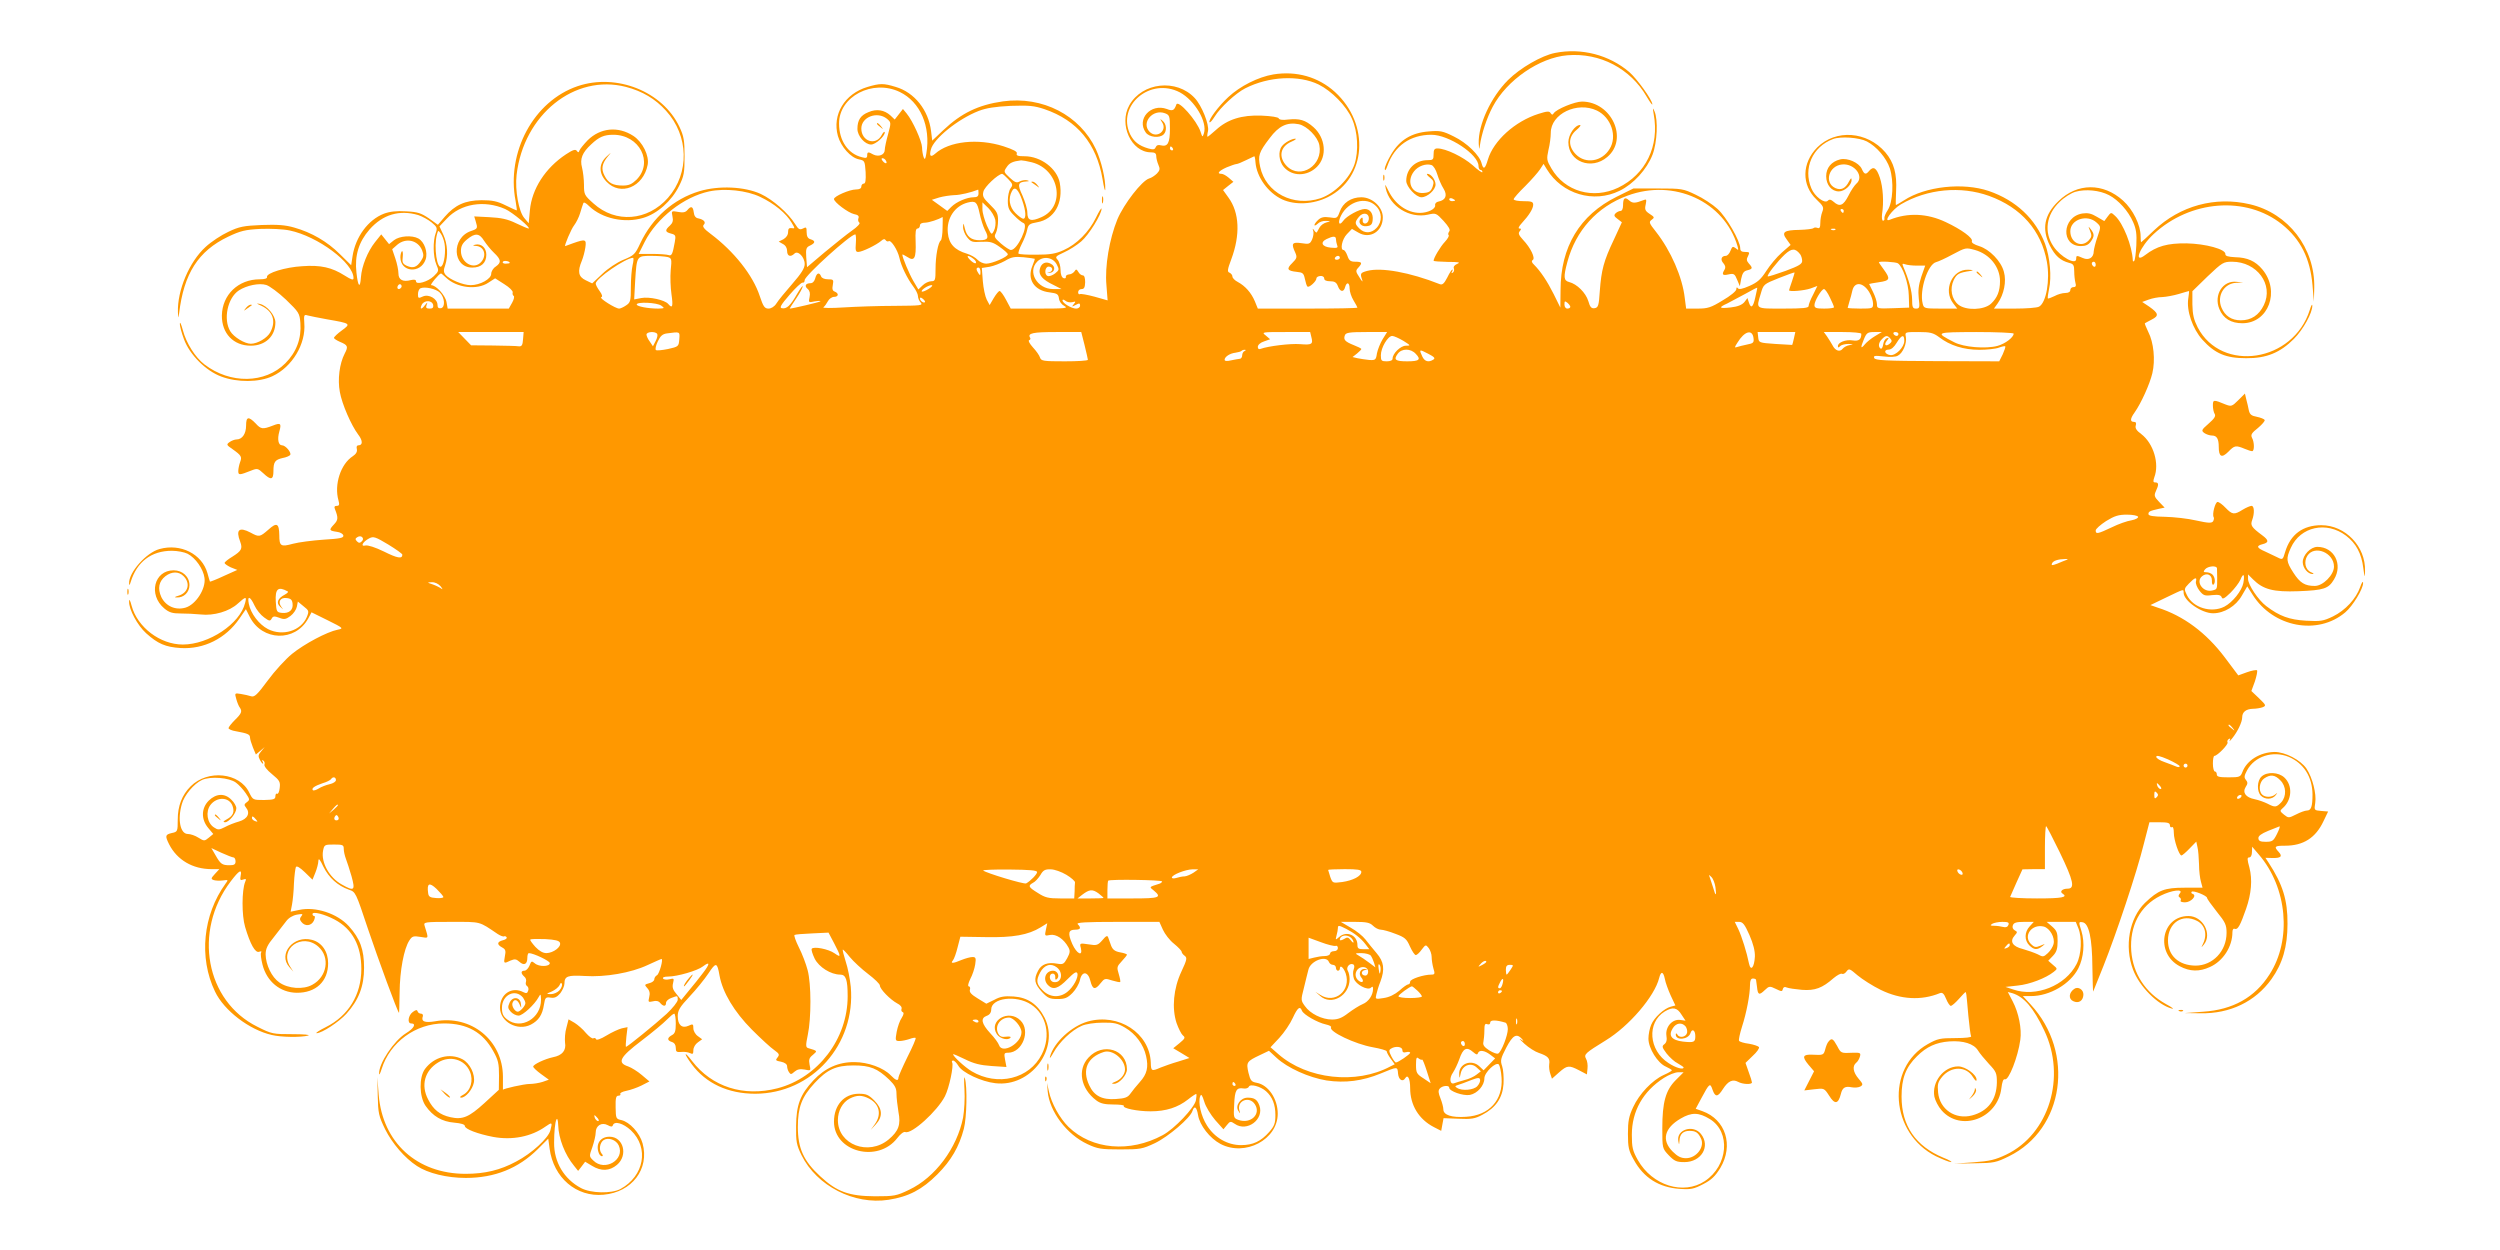 <?xml version="1.0" standalone="no"?>
<!DOCTYPE svg PUBLIC "-//W3C//DTD SVG 20010904//EN"
 "http://www.w3.org/TR/2001/REC-SVG-20010904/DTD/svg10.dtd">
<svg version="1.0" xmlns="http://www.w3.org/2000/svg"
 width="1280pt" height="640pt" viewBox="0 0 1280 640"
 preserveAspectRatio="xMidYMid meet">
<g transform="translate(0,640) scale(0.1,-0.1)"
fill="#ff9800" stroke="none">
<path d="M7962 6129 c-68 -13 -179 -77 -241 -139 -88 -88 -153 -229 -150 -324
2 -33 3 -35 6 -11 8 58 35 141 66 199 72 136 239 251 382 263 167 14 323 -68
406 -212 16 -27 29 -45 29 -39 0 22 -78 130 -118 165 -103 88 -245 125 -380
98z"/>
<path d="M6520 6019 c-78 -13 -171 -60 -231 -116 -51 -47 -105 -120 -96 -129
3 -3 14 10 26 29 28 46 109 121 157 145 120 61 274 69 376 19 66 -33 142 -110
170 -175 30 -66 35 -166 13 -233 -25 -73 -101 -149 -174 -174 -139 -46 -281
28 -309 161 -12 57 -7 74 49 147 46 62 89 83 149 71 42 -9 97 -65 105 -107 20
-103 -96 -178 -166 -108 -45 46 -35 101 24 126 18 8 26 14 19 15 -18 0 -55
-20 -69 -39 -20 -26 -15 -77 10 -106 43 -50 120 -49 170 1 53 53 44 148 -18
203 -42 37 -71 45 -130 39 -28 -4 -46 -1 -48 6 -2 6 -37 12 -88 14 -101 4
-174 -19 -233 -73 -21 -19 -41 -35 -43 -35 -3 0 -2 13 2 29 7 33 -32 131 -68
169 -93 100 -269 81 -335 -37 -55 -98 10 -241 111 -241 20 0 27 -5 27 -20 0
-10 5 -30 11 -44 9 -20 8 -28 -7 -44 -11 -11 -29 -23 -41 -26 -37 -12 -128
-129 -162 -209 -41 -101 -65 -240 -56 -338 l6 -77 -67 19 c-37 10 -71 16 -75
13 -5 -3 -9 2 -9 10 0 9 8 16 18 16 13 0 17 9 18 35 0 22 -4 35 -12 35 -7 0
-18 8 -23 18 -9 15 -12 15 -20 2 -6 -8 -18 -15 -28 -15 -10 -1 -17 -6 -16 -13
2 -6 -4 -9 -12 -6 -9 4 -15 19 -15 42 0 19 -7 43 -15 52 -14 15 -10 18 33 38
27 12 66 37 88 56 39 33 104 139 104 167 0 8 -13 -13 -29 -46 -35 -72 -98
-136 -166 -166 -39 -18 -69 -23 -137 -23 -47 -1 -89 2 -93 5 -3 4 4 25 16 49
12 23 25 56 28 73 6 28 12 32 51 39 88 15 135 98 116 202 -14 73 -97 136 -180
136 -34 0 -44 3 -40 14 4 9 -16 20 -68 37 -131 42 -279 26 -350 -38 -23 -20
-31 -13 -22 21 13 55 139 157 245 198 39 15 84 22 164 26 94 3 119 1 173 -17
167 -57 266 -176 297 -358 7 -43 13 -67 14 -53 2 53 -20 145 -48 206 -82 174
-273 273 -476 245 -126 -18 -213 -60 -306 -148 l-56 -53 -6 49 c-13 107 -85
198 -181 226 -62 19 -80 19 -144 0 -118 -35 -182 -142 -152 -251 16 -56 66
-112 108 -120 29 -6 30 -8 34 -65 2 -42 -1 -59 -9 -59 -7 0 -13 -7 -13 -15 0
-10 -10 -15 -27 -15 -33 0 -113 -35 -113 -49 0 -16 72 -70 102 -77 21 -4 28
-10 23 -22 -3 -8 -1 -18 5 -22 6 -4 -11 -22 -37 -40 -27 -19 -89 -69 -140
-111 l-91 -77 -4 50 c-3 45 0 52 20 61 27 13 28 24 2 32 -14 4 -20 15 -20 36
0 26 -2 28 -19 19 -16 -8 -23 -5 -40 23 -35 56 -114 125 -176 154 -83 38 -214
44 -314 14 -133 -40 -241 -136 -303 -267 -26 -56 -32 -62 -86 -84 -32 -13 -80
-45 -108 -72 l-52 -49 -33 16 c-38 18 -43 45 -20 100 7 17 15 47 18 68 6 42 1
44 -62 22 -22 -8 -41 -15 -41 -15 -7 -1 31 89 46 107 10 13 24 41 30 61 6 20
13 43 16 50 2 9 12 5 31 -14 66 -63 180 -88 275 -60 73 21 147 87 185 164 25
50 28 68 28 152 0 81 -4 103 -26 150 -86 182 -322 276 -521 209 -225 -76 -367
-338 -318 -589 4 -25 7 -46 6 -47 -1 -1 -26 10 -56 25 -44 22 -69 27 -125 27
-84 -1 -135 -24 -188 -85 l-35 -41 -46 33 c-40 27 -57 33 -117 36 -49 3 -83
-1 -113 -12 -81 -31 -146 -119 -161 -218 l-7 -46 -58 57 c-64 64 -145 111
-234 136 -45 13 -85 16 -166 13 -92 -4 -115 -8 -171 -35 -35 -16 -88 -51 -116
-77 -84 -76 -146 -224 -142 -335 2 -33 2 -33 6 -6 24 204 98 320 251 393 63
30 87 36 165 40 53 2 117 -1 150 -8 144 -30 327 -166 327 -244 0 -12 -10 -9
-45 13 -66 42 -123 55 -218 48 -86 -5 -184 -35 -180 -55 2 -8 -12 -12 -37 -12
-110 0 -192 -79 -194 -185 -1 -92 59 -155 148 -155 75 0 126 49 126 119 0 36
-43 87 -80 95 -19 4 -18 2 7 -9 60 -28 78 -78 47 -136 -15 -29 -65 -59 -100
-59 -31 0 -87 34 -105 64 -37 61 -14 171 44 209 40 26 104 39 140 28 17 -5 63
-39 101 -75 66 -64 70 -69 74 -120 6 -79 -20 -149 -77 -206 -104 -104 -282
-107 -414 -6 -47 36 -93 108 -111 176 -8 30 -15 45 -15 33 -1 -12 9 -48 21
-80 29 -79 112 -162 191 -191 82 -31 194 -30 262 2 101 47 172 165 163 272 -3
41 -1 45 17 39 11 -3 56 -12 100 -20 121 -21 123 -22 75 -57 -22 -16 -40 -33
-40 -38 0 -4 14 -13 30 -20 41 -17 44 -24 25 -60 -27 -52 -37 -133 -25 -197
11 -62 58 -170 94 -218 24 -31 24 -55 1 -55 -8 0 -11 -7 -8 -19 3 -13 -3 -25
-21 -37 -62 -40 -96 -146 -73 -226 6 -22 4 -28 -9 -28 -11 0 -14 -5 -9 -17 17
-43 17 -55 -5 -78 -27 -29 -25 -32 15 -38 17 -2 31 -10 33 -19 2 -12 -16 -16
-100 -21 -57 -4 -128 -13 -158 -21 -62 -17 -70 -13 -70 44 -1 61 -13 67 -56
28 -44 -38 -47 -39 -91 -15 -59 31 -77 15 -53 -47 13 -35 6 -47 -40 -76 -22
-13 -40 -28 -40 -32 0 -5 15 -15 32 -23 l33 -13 -69 -31 c-38 -18 -70 -30 -71
-29 -1 2 -7 21 -13 44 -28 98 -138 153 -245 123 -68 -18 -159 -121 -156 -176
0 -12 3 -10 8 7 32 104 106 160 211 160 28 0 64 -7 80 -15 41 -21 81 -78 87
-124 8 -55 -44 -136 -97 -152 -51 -15 -101 7 -124 54 -20 44 -13 80 21 107 33
25 68 25 93 0 36 -36 24 -85 -26 -100 -21 -6 -23 -9 -9 -9 36 -2 65 27 65 63
0 43 -35 76 -81 76 -100 0 -131 -125 -48 -195 25 -21 42 -26 83 -26 28 0 74
-2 103 -5 67 -8 148 16 191 56 41 37 46 37 37 3 -26 -107 -186 -213 -319 -213
-116 0 -232 88 -262 198 -8 31 -13 38 -13 22 -1 -41 43 -122 87 -162 60 -54
99 -71 177 -76 119 -7 231 49 301 151 l33 48 20 -40 c64 -124 232 -129 299 -8
l17 32 83 -41 c81 -40 82 -42 51 -48 -55 -11 -171 -73 -234 -124 -33 -27 -89
-88 -124 -136 -54 -73 -68 -86 -85 -81 -12 4 -35 9 -53 12 -32 5 -32 5 -23
-27 5 -18 13 -37 18 -43 13 -19 9 -30 -26 -64 -17 -17 -32 -36 -32 -41 0 -5
17 -13 38 -16 60 -11 72 -16 72 -32 0 -8 7 -31 15 -51 l15 -36 23 19 22 19
-18 -22 c-15 -17 -16 -25 -7 -42 6 -12 13 -21 16 -21 3 0 2 5 -2 12 -4 7 -3 8
4 4 6 -4 9 -13 6 -20 -3 -8 13 -29 38 -49 40 -33 44 -40 40 -72 -2 -19 -8 -32
-13 -29 -5 3 -9 -3 -9 -13 0 -15 -9 -18 -58 -19 -57 0 -57 0 -76 38 -48 102
-212 120 -300 32 -44 -44 -66 -100 -66 -171 0 -60 -1 -62 -30 -68 -34 -8 -36
-14 -14 -58 41 -80 120 -127 218 -127 l39 0 -23 -25 c-20 -22 -21 -25 -6 -31
9 -3 30 -4 46 -2 29 4 30 4 15 -16 -116 -160 -138 -379 -54 -553 46 -97 176
-196 290 -222 48 -12 151 -13 187 -3 13 4 -23 7 -80 7 -100 0 -107 1 -180 38
-265 131 -331 488 -137 744 44 58 59 66 51 28 -4 -21 -1 -24 14 -18 14 5 16 3
9 -13 -17 -42 -18 -170 0 -230 26 -88 52 -135 72 -127 10 4 14 2 10 -4 -4 -6
0 -34 7 -62 22 -87 91 -143 175 -144 98 -1 161 58 161 151 0 60 -32 107 -83
120 -94 25 -175 -72 -116 -139 l21 -24 -16 25 c-59 92 61 177 144 103 61 -54
45 -154 -31 -195 -46 -26 -124 -20 -169 12 -39 27 -69 90 -70 143 0 29 9 49
43 90 23 30 51 66 62 80 12 17 34 30 55 34 29 5 33 4 23 -8 -9 -11 -9 -18 0
-29 19 -25 51 -21 64 6 6 13 7 24 2 24 -5 0 -9 4 -9 10 0 15 60 0 113 -28 91
-48 137 -134 137 -253 0 -132 -66 -240 -182 -298 -34 -17 -55 -31 -47 -31 27
0 115 58 153 100 63 70 90 141 90 235 0 93 -20 149 -78 213 -59 65 -171 102
-255 83 l-43 -9 7 36 c4 21 9 70 10 109 2 40 7 77 10 84 5 7 21 -3 46 -27 l39
-38 15 37 c8 20 15 47 15 59 1 17 8 8 26 -30 28 -56 73 -97 130 -117 35 -12
35 -12 98 -201 52 -154 150 -422 159 -430 1 -1 2 46 3 104 1 112 22 225 50
267 14 22 21 24 57 18 44 -7 42 -12 21 57 -6 19 -2 20 137 20 155 0 139 4 237
-62 14 -9 29 -15 33 -12 4 2 10 0 13 -5 3 -5 -5 -12 -19 -15 -31 -8 -32 -22
-4 -37 17 -9 20 -17 14 -45 -7 -38 -6 -39 29 -22 22 9 29 8 45 -6 24 -22 41
-13 41 20 0 13 3 24 8 24 23 0 107 -40 107 -51 0 -19 -56 -20 -77 -1 -16 13
-18 12 -27 -12 -6 -14 -17 -26 -26 -26 -19 0 -19 -14 -1 -30 8 -6 12 -18 9
-27 -3 -8 -1 -18 6 -22 6 -4 9 -15 5 -24 -4 -13 -10 -14 -24 -7 -59 31 -120
-9 -120 -79 0 -73 90 -122 158 -87 40 21 59 50 67 102 6 37 9 40 35 36 20 -3
32 3 49 23 11 15 21 37 21 49 0 38 16 44 103 39 106 -7 238 16 323 56 37 17
68 31 71 31 10 0 -11 -76 -23 -83 -8 -4 -14 -14 -14 -21 0 -8 -12 -17 -26 -20
-25 -7 -25 -8 -10 -25 12 -13 15 -27 10 -46 -6 -26 -5 -27 18 -22 17 5 30 2
38 -8 16 -19 30 -19 30 0 0 9 12 20 26 25 34 13 34 13 34 -9 0 -10 -26 -43
-57 -72 -58 -53 -201 -169 -208 -169 -2 0 -1 23 2 51 l6 50 -29 -6 c-16 -4
-51 -20 -79 -37 -29 -18 -51 -25 -53 -19 -2 6 -8 8 -14 5 -5 -4 -22 9 -38 27
-15 19 -42 42 -58 52 l-31 18 -11 -43 c-7 -23 -9 -57 -7 -76 7 -40 -14 -66
-62 -75 -42 -9 -101 -37 -101 -48 0 -5 18 -22 40 -38 l40 -29 -31 -11 c-18 -6
-49 -11 -69 -11 -26 0 -135 -24 -135 -30 0 0 0 30 0 68 -1 185 -162 317 -347
283 -54 -9 -73 -1 -63 26 2 7 -2 13 -9 13 -8 0 -16 5 -18 12 -3 9 -9 8 -24 -3
-24 -17 -30 -59 -9 -59 28 0 15 -25 -26 -50 -62 -38 -140 -155 -138 -207 0
-10 6 1 13 24 43 137 174 233 320 233 118 0 198 -45 251 -141 26 -46 30 -64
30 -127 l-1 -72 -74 -68 c-79 -72 -112 -86 -174 -72 -54 12 -87 38 -114 91
-38 72 -18 147 51 189 61 38 137 16 163 -47 19 -45 4 -97 -34 -118 -17 -9 -21
-14 -11 -15 23 0 58 41 65 77 8 42 -20 100 -59 120 -64 33 -145 12 -191 -50
-31 -42 -30 -141 3 -189 37 -53 84 -81 147 -86 34 -3 54 -9 54 -17 0 -16 67
-41 145 -56 97 -18 195 1 268 53 34 24 36 22 25 -19 -10 -40 -96 -119 -175
-160 -81 -44 -161 -63 -259 -63 -249 0 -425 160 -445 404 l-7 91 2 -96 c2 -89
5 -103 38 -171 36 -72 100 -147 163 -188 56 -37 153 -61 250 -61 148 0 269 49
368 147 l54 54 7 -51 c20 -149 137 -249 276 -236 146 13 236 132 200 263 -15
54 -66 109 -108 119 -28 6 -29 8 -30 65 -1 47 2 60 14 60 8 0 13 4 10 9 -3 5
11 12 31 16 20 4 55 16 77 27 l41 21 -39 33 c-21 18 -53 38 -70 44 -58 19 -43
47 69 132 55 42 113 90 129 107 17 17 33 31 38 31 4 0 8 -22 8 -50 0 -39 -4
-52 -20 -60 -25 -14 -25 -27 0 -35 13 -4 20 -15 20 -30 0 -20 4 -23 28 -21 15
2 35 -1 45 -6 14 -7 17 -4 17 15 0 14 10 31 23 40 l22 16 -22 16 c-13 9 -23
27 -23 40 0 22 -2 24 -25 13 -33 -15 -55 4 -55 49 0 29 10 47 60 100 34 36 77
89 97 119 39 59 45 58 57 -11 16 -87 75 -185 165 -276 47 -47 99 -95 116 -106
25 -18 27 -23 16 -37 -12 -14 -10 -17 18 -22 19 -4 31 -13 31 -23 0 -9 4 -23
10 -31 8 -12 11 -12 28 3 14 12 28 15 51 11 33 -7 33 -7 26 25 -5 26 -2 35 17
50 24 21 25 20 -25 35 -12 4 -12 15 -1 68 18 85 18 260 -1 331 -8 31 -28 84
-45 117 -16 32 -26 61 -22 63 4 3 45 6 91 8 l83 4 29 -55 c36 -69 36 -75 2
-51 -31 22 -108 37 -117 23 -3 -5 4 -27 15 -50 22 -44 83 -82 131 -82 29 0 38
-26 38 -111 0 -218 -152 -417 -359 -471 -174 -45 -336 7 -438 140 -42 55 -44
41 -2 -16 73 -99 187 -152 326 -152 291 1 515 252 489 547 -4 40 -15 98 -26
130 -10 32 -17 59 -15 61 1 2 18 -15 36 -38 19 -23 61 -62 94 -87 33 -25 60
-51 60 -59 0 -18 53 -72 88 -91 17 -8 26 -20 23 -28 -3 -8 0 -15 6 -17 7 -3 5
-13 -5 -29 -10 -14 -21 -46 -26 -72 -8 -45 -7 -47 15 -47 12 0 35 5 50 10 15
6 29 8 32 6 3 -3 -16 -47 -42 -98 -25 -51 -46 -99 -46 -105 0 -20 -14 -15 -39
11 -37 39 -117 68 -186 68 -82 1 -152 -31 -210 -93 -68 -73 -88 -126 -89 -234
-1 -80 2 -97 28 -150 78 -157 269 -255 445 -228 103 16 172 52 250 130 71 71
112 142 136 234 15 57 18 216 5 259 -4 14 -5 -12 -2 -57 3 -46 -1 -110 -7
-145 -31 -156 -143 -307 -277 -370 -64 -31 -76 -33 -174 -33 -134 1 -195 23
-280 102 -86 79 -115 144 -115 253 0 101 20 154 86 225 64 69 109 90 199 90
85 0 122 -15 183 -73 29 -29 37 -43 37 -72 0 -20 5 -62 10 -93 13 -65 1 -98
-50 -141 -103 -86 -260 -27 -260 99 0 48 24 91 60 110 37 19 63 19 100 0 53
-28 65 -81 29 -131 l-21 -29 26 28 c37 40 35 80 -8 123 -29 29 -41 34 -79 34
-75 0 -127 -58 -127 -143 0 -155 225 -213 324 -84 16 21 33 34 41 31 32 -13
164 107 203 183 22 43 46 158 37 173 -3 6 -1 10 5 10 6 0 18 -12 27 -27 20
-35 118 -81 189 -89 182 -22 332 178 252 336 -35 68 -86 103 -158 108 -47 3
-68 0 -99 -17 l-41 -20 -44 27 c-33 20 -44 32 -40 45 3 9 0 17 -6 17 -6 0 -3
15 8 38 11 20 22 54 25 74 5 33 3 38 -14 38 -11 0 -36 -7 -56 -15 -44 -19 -59
-19 -44 -2 6 7 17 38 24 67 l14 54 129 -2 c140 -3 219 11 282 50 l34 21 -7
-33 c-7 -32 -6 -33 21 -27 32 6 71 -21 94 -63 10 -18 9 -28 -6 -56 -17 -31
-22 -33 -51 -28 -49 9 -81 -3 -98 -36 -23 -44 -19 -66 19 -108 30 -32 40 -37
80 -37 38 0 51 5 77 31 17 17 34 47 38 65 10 49 42 47 54 -4 11 -44 24 -47 52
-11 20 25 23 26 59 14 20 -6 39 -10 41 -8 3 2 -1 21 -7 41 -11 35 -9 39 15 65
15 16 27 31 27 34 0 3 -16 9 -35 12 -27 5 -38 14 -46 34 -5 15 -12 34 -15 42
-4 12 -11 9 -30 -14 -23 -26 -29 -28 -71 -21 -45 7 -46 6 -39 -19 11 -46 -21
-30 -44 21 -24 55 -20 73 15 73 27 0 32 9 13 28 -9 9 36 12 203 12 l215 0 18
-40 c10 -22 35 -55 57 -72 21 -17 39 -36 39 -41 0 -5 7 -15 16 -21 13 -10 11
-20 -17 -80 -41 -87 -50 -188 -25 -264 10 -28 24 -56 32 -63 14 -11 12 -16
-17 -40 l-32 -26 42 -25 41 -25 -57 -18 c-32 -9 -73 -24 -91 -31 -46 -20 -49
-19 -50 26 -6 151 -165 254 -322 210 -83 -23 -175 -108 -194 -180 -4 -14 4 -4
18 21 29 53 93 115 145 137 20 9 66 16 106 16 59 1 77 -3 116 -26 53 -31 94
-86 107 -145 13 -57 5 -92 -32 -133 -17 -19 -39 -46 -48 -59 -14 -20 -28 -25
-75 -28 -70 -5 -111 16 -136 70 -38 80 -10 144 75 171 45 14 109 -39 108 -91
-1 -25 -22 -51 -51 -62 -18 -7 -20 -10 -6 -10 26 -1 67 44 67 74 0 102 -124
140 -197 60 -58 -62 -40 -159 40 -219 21 -16 43 -21 87 -21 32 0 56 -3 54 -7
-8 -12 69 -28 137 -28 79 0 140 20 192 61 21 17 40 29 42 28 2 -2 1 -17 -2
-33 -8 -38 -110 -146 -170 -178 -168 -91 -362 -74 -482 42 -45 44 -88 121
-101 184 l-9 41 3 -42 c9 -104 98 -222 204 -271 51 -24 69 -27 167 -27 103 0
114 2 178 32 69 33 181 129 192 164 10 31 22 22 29 -20 8 -52 60 -119 115
-148 126 -66 293 22 293 155 0 76 -48 147 -107 158 -28 5 -33 11 -43 52 -12
53 -9 58 59 90 l46 22 39 -36 c56 -52 165 -101 256 -116 95 -14 184 -3 278 36
87 36 85 36 88 -1 3 -32 24 -45 37 -23 13 21 25 -3 25 -51 0 -87 44 -160 122
-200 l37 -19 6 33 6 32 77 -3 c65 -3 84 0 121 20 69 36 104 86 109 158 2 32
-1 74 -7 91 -10 29 -8 39 21 95 34 65 53 75 81 44 10 -12 9 -12 -8 -1 -11 7
-2 -3 20 -23 22 -20 55 -41 74 -47 47 -16 58 -28 53 -58 -2 -14 1 -37 6 -50
l8 -24 36 32 c42 37 51 38 103 11 l40 -21 3 30 c2 17 -1 39 -7 49 -13 24 -5
30 100 95 120 73 251 226 274 320 9 36 21 34 29 -5 3 -18 17 -56 30 -85 l24
-51 -23 -6 c-35 -9 -86 -56 -101 -93 -8 -18 -14 -50 -14 -71 0 -49 47 -125 89
-143 17 -8 31 -16 31 -19 0 -3 -19 -14 -42 -24 -59 -27 -125 -97 -156 -164
-22 -47 -27 -71 -27 -137 0 -70 4 -87 30 -133 50 -92 129 -142 235 -149 57 -4
72 -1 120 24 43 22 62 41 88 83 69 116 28 248 -92 291 l-34 12 30 56 c40 75
44 78 56 42 14 -40 27 -39 54 4 26 40 49 51 77 36 23 -13 71 -15 71 -3 0 4 -7
28 -17 54 l-16 46 37 36 c21 19 35 39 32 45 -4 5 -27 13 -51 17 -25 3 -48 10
-51 15 -3 5 4 37 15 72 23 71 41 165 41 214 0 23 5 33 15 33 8 0 16 -3 16 -7
1 -5 3 -21 5 -37 4 -40 11 -43 39 -16 23 22 26 22 57 7 29 -14 33 -15 36 -1 3
10 9 13 20 8 10 -4 44 -9 78 -12 67 -5 104 9 162 60 18 15 38 26 43 22 6 -3
16 2 23 12 13 17 16 15 57 -20 24 -20 77 -54 118 -74 102 -50 208 -56 303 -17
13 5 21 -2 32 -29 8 -20 19 -36 24 -36 6 0 24 16 41 35 17 19 32 35 34 35 4 0
4 5 15 -121 5 -52 11 -99 14 -105 4 -5 -29 -9 -80 -9 -79 0 -92 -3 -142 -31
-216 -122 -192 -457 42 -574 34 -16 68 -30 77 -30 9 0 -9 11 -40 23 -141 59
-213 163 -213 312 0 94 21 150 79 207 49 49 98 71 166 76 71 5 125 -12 146
-46 9 -15 35 -46 57 -70 37 -39 40 -47 40 -95 -2 -88 -45 -146 -127 -168 -86
-23 -166 31 -174 118 -4 42 -1 53 21 80 46 55 123 55 157 -1 12 -19 19 -25 19
-14 0 26 -57 68 -94 68 -74 0 -136 -79 -122 -155 4 -19 20 -51 37 -70 98 -112
287 -42 306 113 4 34 10 49 18 46 19 -8 67 114 79 202 8 56 -8 138 -39 197
l-25 48 23 -6 c59 -18 108 -74 163 -190 115 -239 25 -532 -195 -637 -55 -26
-83 -33 -166 -39 l-100 -7 106 2 c98 1 110 4 175 36 283 139 339 530 111 777
l-40 43 41 0 c97 0 202 62 243 142 28 55 34 131 16 191 -15 47 -15 48 6 45 32
-5 49 -81 50 -230 1 -69 3 -126 4 -125 0 1 25 61 53 132 66 166 170 477 206
623 l29 112 52 0 c41 0 53 -3 53 -16 0 -8 5 -12 10 -9 6 4 10 -8 10 -29 0 -37
27 -116 39 -116 4 0 23 16 42 36 l34 35 6 -28 c4 -15 7 -55 8 -88 0 -33 5 -74
10 -90 l8 -30 -91 0 c-104 0 -135 -12 -204 -78 -80 -78 -106 -222 -61 -341 32
-86 126 -181 199 -200 14 -4 0 7 -30 23 -106 59 -169 156 -178 272 -9 128 45
231 150 283 58 29 119 36 99 12 -8 -10 -9 -16 -1 -21 6 -3 8 -11 5 -16 -4 -5
7 -9 22 -9 31 0 63 35 40 43 -7 2 -9 7 -6 11 8 9 79 -20 79 -31 0 -5 23 -37
50 -71 44 -54 50 -68 50 -108 0 -94 -71 -168 -159 -168 -86 1 -141 51 -141
129 0 90 74 139 149 100 41 -21 54 -70 30 -118 -10 -21 -10 -21 5 -3 44 55 -6
146 -79 146 -139 0 -172 -190 -45 -257 52 -28 101 -29 155 -4 67 30 115 104
115 178 0 14 5 21 13 17 15 -5 28 20 57 103 27 77 33 150 17 211 -12 43 -12
52 -1 52 8 0 14 11 14 28 l1 27 34 -40 c146 -169 170 -436 55 -614 -75 -118
-188 -181 -340 -191 l-95 -7 81 -1 c151 -3 281 59 364 175 57 80 82 166 82
283 1 122 -25 203 -96 312 l-17 26 35 -1 c44 -1 54 8 33 31 -26 28 -21 32 33
32 93 0 156 40 196 125 l24 50 -36 3 c-36 3 -36 4 -30 41 7 47 -14 129 -45
176 -30 44 -109 85 -163 85 -74 -1 -143 -43 -165 -103 -10 -25 -14 -27 -71
-27 -47 0 -60 3 -60 15 0 8 -4 15 -10 15 -5 0 -10 18 -10 40 0 22 3 40 8 40
15 0 73 60 67 69 -3 5 0 13 6 17 8 5 10 2 5 -7 -4 -8 2 -3 13 11 27 33 51 83
51 107 0 27 19 43 55 44 16 0 39 4 50 8 19 8 17 11 -19 46 l-39 37 18 49 c9
28 14 53 11 57 -4 3 -27 -1 -52 -10 l-44 -16 -69 92 c-95 126 -211 213 -344
255 l-37 13 81 39 c92 44 89 44 89 25 0 -42 92 -106 151 -106 57 0 117 37 147
90 l28 48 28 -44 c105 -166 333 -209 474 -89 38 32 92 121 91 150 0 12 -7 3
-15 -21 -21 -60 -76 -119 -139 -150 -50 -24 -63 -26 -138 -22 -85 5 -136 23
-204 75 -41 31 -93 109 -93 139 l0 23 25 -25 c52 -52 104 -66 234 -61 129 5
153 13 181 60 47 77 1 167 -85 167 -35 0 -75 -42 -75 -78 0 -30 27 -62 51 -61
8 0 4 4 -8 9 -30 12 -39 54 -19 85 37 56 136 15 136 -56 0 -42 -56 -99 -98
-99 -51 0 -76 15 -110 68 -37 57 -38 72 -13 127 49 109 183 138 283 62 51 -39
79 -91 88 -165 7 -52 8 -53 9 -16 4 126 -101 235 -224 235 -94 0 -158 -47
-185 -137 -12 -41 -13 -41 -39 -28 -14 7 -43 21 -63 30 -44 19 -48 29 -13 38
32 8 32 20 -2 45 -55 41 -62 51 -52 78 13 35 11 73 -3 73 -7 0 -28 -9 -46 -20
-43 -27 -53 -25 -87 10 -16 17 -34 30 -41 30 -12 0 -29 -64 -20 -78 3 -4 1
-14 -3 -21 -7 -10 -23 -10 -86 4 -42 10 -115 18 -161 19 -61 1 -84 5 -84 14 0
13 6 16 54 27 l29 6 -28 29 c-25 26 -27 33 -17 55 16 34 15 45 -3 45 -11 0
-12 5 -5 26 27 70 -4 173 -66 221 -25 18 -33 31 -29 44 4 13 1 19 -9 19 -21 0
-20 16 3 48 34 48 78 146 91 201 16 67 7 158 -21 212 -11 23 -19 42 -17 44 2
1 17 10 35 19 38 19 35 32 -13 66 l-36 24 33 12 c19 7 50 13 70 13 20 1 58 8
85 16 27 8 50 15 52 15 1 0 -1 -17 -4 -38 -10 -63 22 -155 72 -211 64 -71 120
-95 224 -95 104 -1 174 28 245 99 47 47 95 134 94 170 0 11 -6 1 -13 -22 -84
-267 -451 -324 -574 -89 -20 40 -26 65 -27 118 l0 67 78 76 c75 71 81 75 125
75 128 0 214 -117 163 -222 -25 -52 -65 -78 -118 -78 -47 0 -81 22 -99 65 -25
60 13 124 75 127 l36 1 -33 4 c-71 9 -119 -67 -89 -139 20 -49 60 -73 118 -73
134 0 195 165 102 276 -35 42 -77 61 -138 62 -37 2 -52 6 -51 16 2 25 -101 53
-199 55 -98 1 -152 -14 -212 -60 -63 -48 -27 42 43 107 188 175 474 197 657
51 96 -77 145 -175 157 -312 l7 -85 2 72 c4 203 -133 381 -329 427 -178 42
-358 -7 -492 -134 -34 -33 -64 -60 -65 -60 -2 0 -3 13 -3 30 0 58 -39 137 -90
183 -102 92 -235 91 -331 -3 -73 -70 -86 -142 -44 -227 27 -53 54 -77 99 -89
22 -5 26 -12 26 -43 0 -20 3 -46 6 -58 5 -17 2 -23 -10 -23 -9 0 -16 -7 -16
-15 0 -9 -9 -15 -25 -15 -15 0 -40 -7 -56 -16 -17 -8 -32 -14 -34 -12 -2 2 1
24 6 48 14 61 5 163 -20 231 -48 128 -149 223 -288 271 -133 45 -325 24 -435
-48 -21 -13 -39 -24 -41 -24 -1 0 -1 32 1 71 5 89 -11 147 -55 199 -93 108
-254 120 -349 25 -79 -80 -81 -193 -3 -267 35 -33 38 -40 29 -63 -6 -15 -10
-40 -10 -57 0 -22 -4 -29 -14 -25 -8 3 -17 3 -21 -1 -4 -4 -36 -8 -72 -9 -80
-1 -93 -12 -65 -49 l20 -28 -46 -40 c-25 -22 -60 -64 -79 -94 -27 -42 -45 -58
-86 -76 -36 -16 -54 -19 -59 -12 -5 7 -8 5 -8 -5 0 -9 -30 -34 -70 -57 -60
-37 -77 -42 -128 -42 l-59 0 -7 54 c-12 107 -71 242 -148 340 -35 44 -37 50
-21 61 15 11 14 14 -11 30 -23 15 -26 23 -20 48 5 26 4 29 -12 22 -42 -16 -55
-17 -73 -1 -22 20 -31 12 -31 -26 0 -16 -5 -28 -13 -28 -7 0 -19 -6 -25 -12
-10 -10 -8 -16 10 -29 l22 -17 -41 -89 c-52 -109 -64 -155 -72 -263 -5 -76 -8
-85 -27 -88 -16 -2 -23 5 -32 37 -13 42 -58 87 -98 97 -28 7 -30 25 -9 103 43
161 152 282 307 339 239 89 496 -29 564 -258 6 -22 5 -23 -9 -11 -15 11 -18
10 -27 -13 -5 -14 -16 -26 -24 -26 -23 0 -29 -20 -12 -38 10 -12 12 -22 6 -32
-16 -26 -11 -32 20 -25 27 6 32 3 44 -27 l14 -33 7 38 c6 28 13 39 31 43 28 7
29 12 8 35 -12 14 -13 22 -4 38 9 19 8 21 -15 21 -18 0 -25 5 -25 19 0 37 -70
159 -116 201 -25 23 -75 56 -112 73 -64 31 -72 32 -193 32 l-126 0 -85 -42
c-190 -94 -288 -257 -288 -479 l-1 -89 -34 69 c-33 66 -67 117 -101 151 -12
11 -14 19 -6 24 14 9 -11 62 -50 103 -22 24 -26 34 -17 44 9 11 8 14 -2 14 -7
0 -3 11 13 28 37 40 58 74 58 94 0 15 -9 18 -50 18 -27 0 -50 4 -50 10 0 5 26
35 59 67 32 32 66 71 76 86 l18 28 17 -28 c78 -127 239 -175 372 -110 72 35
140 110 169 185 24 63 29 179 10 222 -9 21 -10 19 -4 -15 30 -163 -41 -308
-182 -376 -128 -61 -273 -20 -342 99 -24 41 -25 47 -15 94 7 27 12 67 12 88 0
97 135 162 236 114 73 -35 106 -132 65 -197 -39 -64 -122 -78 -172 -28 -41 41
-40 90 2 125 17 14 25 26 19 26 -26 0 -60 -49 -60 -88 0 -100 118 -145 199
-76 110 92 23 283 -129 284 -37 0 -132 -39 -145 -60 -6 -9 -9 -9 -16 1 -6 11
-18 10 -62 -4 -120 -38 -230 -137 -259 -234 -14 -48 -23 -54 -32 -20 -10 42
-76 106 -142 138 -58 29 -71 31 -130 26 -87 -7 -147 -43 -191 -117 -18 -30
-33 -63 -33 -75 1 -12 6 -6 14 17 36 102 117 158 225 158 89 0 241 -101 241
-160 0 -11 5 -20 10 -20 6 0 10 -5 10 -11 0 -6 -23 10 -50 35 -49 43 -138 86
-180 86 -16 0 -20 -7 -20 -30 0 -27 -3 -30 -30 -30 -64 0 -110 -45 -110 -106
0 -30 50 -84 78 -84 30 0 72 38 72 65 0 24 -23 55 -42 55 -6 0 0 -9 13 -19 20
-16 22 -23 14 -47 -9 -24 -17 -30 -47 -32 -61 -5 -89 59 -48 111 21 27 61 41
89 32 10 -3 23 -24 30 -48 7 -23 21 -56 32 -73 21 -34 11 -59 -26 -66 -11 -2
-19 -10 -17 -19 3 -19 -38 -39 -78 -39 -65 0 -128 44 -162 115 -17 34 -18 36
-13 10 20 -91 122 -155 216 -134 40 9 42 9 80 -32 27 -30 36 -46 29 -54 -5 -7
-7 -15 -3 -19 4 -3 -5 -19 -19 -34 -23 -24 -58 -83 -58 -97 0 -3 33 -5 73 -6
55 0 67 -2 48 -10 -14 -6 -21 -15 -17 -24 3 -8 0 -17 -6 -21 -7 -4 -8 -3 -4 4
4 7 5 12 2 12 -3 0 -15 -18 -26 -41 -16 -31 -25 -39 -38 -34 -154 61 -300 87
-372 68 -36 -10 -37 -13 -25 -48 4 -11 -3 -5 -14 14 -20 30 -21 35 -7 50 23
25 20 31 -15 31 -24 0 -32 6 -40 30 -6 17 -15 30 -20 30 -19 0 -8 55 17 81
l26 27 33 -19 c59 -35 125 6 125 78 0 53 -54 103 -110 103 -52 0 -95 -28 -111
-75 -12 -33 -15 -34 -51 -28 -29 4 -43 1 -58 -12 -11 -10 -20 -22 -20 -27 0
-5 7 -2 16 6 8 9 27 16 42 15 27 -1 27 -1 3 -8 -13 -3 -29 -15 -35 -26 -6 -11
-12 -22 -14 -25 -2 -2 -8 2 -13 10 -9 12 -10 12 -5 -3 3 -9 0 -29 -6 -43 -11
-24 -16 -25 -55 -19 -48 7 -53 -2 -31 -49 10 -23 8 -29 -16 -53 -31 -30 -25
-40 24 -45 30 -3 35 -7 41 -36 4 -18 9 -36 13 -39 8 -8 46 27 46 41 0 7 9 12
20 13 11 1 20 -4 20 -13 0 -9 11 -14 30 -14 23 0 33 -6 40 -25 11 -30 30 -33
37 -5 8 29 23 24 23 -7 0 -16 9 -43 20 -61 11 -18 20 -35 20 -37 0 -3 -115 -5
-255 -5 l-255 0 -15 37 c-19 45 -50 79 -87 99 -16 8 -28 21 -28 28 0 8 -7 16
-15 20 -12 4 -11 15 9 68 47 126 42 239 -14 316 l-28 39 26 21 27 21 -24 21
c-13 11 -29 20 -37 20 -26 0 -14 15 26 33 22 9 45 17 50 17 6 0 28 9 50 20 22
11 41 20 42 20 2 0 5 -14 6 -31 6 -75 64 -156 137 -190 66 -30 158 -26 234 12
198 99 216 373 36 538 -85 77 -197 109 -315 90z m-3315 -64 c84 -22 150 -61
205 -122 117 -128 121 -319 10 -446 -105 -119 -268 -131 -381 -29 -47 42 -49
46 -49 95 0 29 -5 69 -10 89 -12 44 1 77 47 119 40 38 66 49 113 49 134 0 207
-141 119 -230 -24 -23 -39 -30 -70 -30 -51 0 -75 13 -94 51 -18 34 -13 62 18
99 19 22 18 22 -8 -2 -40 -37 -40 -86 0 -128 72 -76 189 -28 211 86 9 47 -26
117 -73 148 -78 51 -169 42 -234 -22 -20 -21 -39 -44 -42 -52 -4 -12 -7 -12
-14 -2 -7 9 -20 5 -55 -18 -106 -70 -175 -177 -185 -287 l-6 -66 -22 26 c-29
33 -49 142 -40 222 36 308 297 518 560 450z m1402 -26 c105 -51 159 -176 136
-314 -5 -31 -8 -35 -14 -20 -4 11 -8 34 -8 50 -1 32 -47 135 -79 174 l-19 23
-21 -27 -21 -27 -22 21 c-31 28 -71 35 -112 17 -41 -16 -57 -41 -57 -86 0 -36
38 -80 70 -80 23 0 70 42 70 62 -1 7 -8 1 -16 -14 -30 -56 -104 -32 -104 34 0
59 81 90 131 50 22 -19 22 -19 6 -79 -9 -32 -17 -69 -17 -80 0 -26 -31 -38
-59 -24 -26 15 -31 14 -31 -5 0 -13 -6 -15 -27 -9 -71 17 -117 85 -117 172 -1
139 172 229 311 162z m1434 -2 c76 -41 142 -152 123 -210 -7 -21 -8 -20 -17 8
-19 58 -115 166 -124 140 -11 -31 -19 -35 -49 -23 -82 30 -156 -52 -108 -120
17 -25 71 -31 92 -10 17 17 15 53 -5 69 -15 13 -15 12 -2 -9 26 -42 -29 -83
-65 -47 -45 46 16 119 79 95 23 -9 25 -14 25 -79 0 -74 -11 -94 -47 -85 -13 4
-22 0 -26 -10 -5 -12 -13 -13 -38 -6 -48 14 -74 35 -93 73 -69 148 104 293
255 214z m3517 -251 c50 -26 100 -84 118 -138 21 -66 16 -173 -11 -214 -11
-16 -18 -35 -17 -41 2 -7 -1 -13 -7 -13 -5 0 -7 15 -5 33 10 63 5 138 -11 187
-17 51 -33 61 -55 35 -17 -21 -25 -19 -38 11 -15 31 -72 57 -110 48 -45 -11
-72 -43 -72 -86 0 -45 28 -78 65 -78 29 0 65 32 65 58 0 13 -3 11 -13 -7 -18
-36 -41 -47 -70 -34 -59 27 -34 115 35 121 64 6 115 -63 72 -99 -8 -7 -27 -34
-40 -61 -26 -51 -45 -59 -76 -31 -14 12 -21 14 -30 5 -16 -16 -67 22 -84 64
-43 102 6 213 111 252 39 15 134 8 173 -12z m-3553 -36 c3 -5 1 -10 -4 -10 -6
0 -11 5 -11 10 0 6 2 10 4 10 3 0 8 -4 11 -10z m-1470 -61 c11 -17 -1 -21 -15
-4 -8 9 -8 15 -2 15 6 0 14 -5 17 -11z m748 -10 c142 -36 175 -226 49 -281
-54 -24 -72 -18 -72 24 0 18 -12 57 -25 87 -27 57 -24 69 20 72 16 1 17 2 3 6
-9 2 -26 0 -37 -6 -16 -9 -25 -5 -51 19 -31 29 -32 31 -16 54 14 22 32 30 74
35 7 0 32 -4 55 -10z m-121 -86 c24 -25 25 -30 12 -47 -8 -11 -14 -40 -14 -64
0 -36 6 -50 33 -76 17 -18 39 -35 47 -38 29 -9 -30 -138 -64 -138 -7 0 -30 15
-51 33 -33 29 -37 35 -26 54 6 12 11 41 11 64 0 36 -6 47 -41 81 -34 33 -40
43 -34 67 5 24 74 89 96 91 3 0 17 -12 31 -27z m72 -110 c19 -54 21 -93 5 -93
-6 0 -24 13 -40 29 -31 31 -38 75 -18 112 14 28 33 11 53 -48z m-1342 19 c72
-34 134 -85 161 -132 18 -30 18 -31 0 -28 -13 2 -18 -3 -18 -20 0 -15 -9 -28
-24 -37 l-24 -12 21 -12 c14 -7 22 -21 22 -36 0 -27 18 -33 38 -13 17 17 52
-18 52 -54 0 -21 -17 -48 -64 -102 -35 -40 -72 -85 -81 -100 -10 -16 -27 -26
-40 -26 -20 0 -27 10 -45 64 -35 107 -132 229 -252 319 -34 25 -43 38 -35 46
13 13 1 27 -28 33 -13 2 -21 12 -23 31 -4 31 -14 34 -33 11 -9 -11 -22 -14
-47 -9 -34 6 -35 6 -29 -23 5 -22 1 -34 -13 -47 -27 -24 -25 -33 6 -41 23 -6
25 -10 19 -43 -11 -62 -16 -73 -32 -67 -8 3 -46 6 -84 6 l-69 0 31 62 c62 122
200 230 330 258 81 17 192 5 261 -28z m1118 18 c0 -15 -7 -20 -25 -20 -34 0
-88 -23 -114 -49 l-21 -21 -40 29 -39 28 38 12 c21 6 56 11 77 12 30 0 87 14
122 28 1 1 2 -8 2 -19z m5174 -13 c165 -60 267 -177 296 -337 17 -94 -3 -210
-40 -230 -10 -6 -67 -10 -125 -10 l-106 0 20 28 c31 45 45 111 31 160 -14 55
-74 116 -127 132 -25 8 -40 17 -37 25 7 16 -53 60 -134 98 -95 45 -194 49
-286 12 -37 -16 12 53 57 79 135 79 306 95 451 43z m614 4 c48 -25 99 -81 124
-139 15 -34 19 -60 16 -118 -2 -40 -7 -77 -11 -80 -4 -4 -7 -3 -7 2 -3 75 -50
192 -91 229 -20 19 -21 19 -38 -4 l-17 -23 -38 22 c-28 17 -46 21 -74 17 -105
-17 -112 -167 -8 -167 25 0 39 7 50 22 20 28 20 39 1 64 -14 18 -14 17 -4 -8
10 -24 9 -31 -6 -48 -37 -41 -95 -13 -95 46 0 61 87 89 135 44 22 -20 22 -21
4 -73 -10 -28 -18 -62 -19 -73 0 -33 -25 -49 -56 -35 -32 14 -34 14 -34 -5 0
-33 -80 10 -116 64 -50 73 -38 162 31 228 23 23 60 46 81 52 52 15 124 8 172
-17z m-3348 -27 c0 -2 -7 -4 -15 -4 -8 0 -15 4 -15 10 0 5 7 7 15 4 8 -4 15
-8 15 -10z m-2435 -64 c6 -30 19 -70 28 -88 22 -40 16 -52 -27 -52 -43 0 -66
18 -76 60 -7 30 -8 31 -9 9 -1 -15 9 -39 20 -53 20 -25 27 -27 74 -24 44 2 58
-1 93 -26 23 -16 42 -33 42 -38 0 -13 -80 -48 -111 -48 -14 0 -34 9 -44 20
-10 11 -34 25 -54 31 -64 19 -93 51 -98 106 -8 74 35 139 102 156 40 10 48 3
60 -53z m2030 35 c32 -31 33 -80 3 -112 -26 -28 -61 -30 -88 -3 -24 24 -25 32
-2 60 22 27 55 18 50 -14 -4 -26 -34 -28 -31 -2 1 12 -2 15 -9 8 -19 -19 0
-44 29 -40 22 2 29 9 31 31 4 33 -13 57 -40 57 -27 0 -94 -36 -111 -61 -21
-29 -29 -9 -11 27 37 74 129 100 179 49z m-4459 -15 c37 -16 137 -100 120
-100 -4 0 -33 12 -64 27 -43 21 -76 28 -136 31 l-78 4 7 -23 c12 -39 11 -40
-24 -52 -101 -35 -95 -187 7 -187 46 0 72 24 72 66 0 36 -27 59 -58 51 -13 -4
-13 -5 4 -6 43 -2 58 -49 27 -83 -37 -41 -103 -4 -103 57 0 25 8 40 31 59 41
34 63 33 87 -6 12 -18 34 -46 51 -62 37 -35 39 -50 9 -71 -13 -8 -23 -25 -23
-37 0 -26 -57 -58 -105 -58 -40 0 -108 29 -129 53 -10 13 -11 24 -2 48 16 48
13 109 -9 157 l-20 43 38 40 c71 76 191 96 298 49z m2510 -56 c3 -18 0 -42 -7
-55 -12 -24 -13 -23 -36 26 -12 28 -23 65 -23 84 l0 35 30 -29 c16 -16 32 -43
36 -61z m4344 46 c0 -5 -2 -10 -4 -10 -3 0 -8 5 -11 10 -3 6 -1 10 4 10 6 0
11 -4 11 -10z m-7299 -21 c21 -7 52 -24 69 -38 28 -23 30 -29 21 -54 -15 -40
-14 -121 3 -161 14 -32 13 -35 -13 -60 -30 -29 -91 -46 -91 -26 0 8 -9 10 -26
6 -41 -11 -64 1 -64 34 0 16 -7 51 -16 77 l-16 47 26 23 c44 37 105 24 127
-28 9 -24 9 -33 -5 -54 -22 -34 -41 -40 -73 -26 -21 10 -25 17 -21 46 2 18 0
31 -4 29 -4 -3 -8 -17 -8 -31 0 -77 103 -86 129 -12 13 37 -6 91 -37 108 -33
18 -97 13 -125 -9 l-25 -20 -20 25 -20 25 -32 -40 c-38 -48 -68 -123 -72 -179
-4 -61 -15 -50 -23 23 -10 88 12 158 67 221 68 77 153 102 249 74z m2685 -66
c0 -32 -5 -61 -9 -64 -14 -10 -27 -80 -27 -146 0 -58 -2 -63 -22 -63 -12 0
-32 -9 -44 -21 l-22 -21 -26 44 c-21 36 -56 120 -56 134 0 3 12 -3 26 -12 36
-24 45 -6 42 79 -2 48 0 67 10 67 6 0 12 7 12 15 0 10 10 15 28 15 20 1 67 16
88 29 1 1 1 -25 0 -56z m4571 -9 c-3 -3 -12 -4 -19 -1 -8 3 -5 6 6 6 11 1 17
-2 13 -5z m-7121 -71 c7 -40 -1 -102 -15 -116 -23 -23 -41 99 -24 162 6 23 7
23 19 6 8 -10 17 -34 20 -52z m2106 2 c-3 -37 -1 -45 12 -45 20 0 94 36 118
57 11 10 18 11 23 3 3 -5 10 -8 15 -5 12 8 46 -45 55 -85 9 -42 39 -104 71
-147 13 -17 24 -39 24 -49 0 -10 6 -25 14 -33 13 -15 1 -16 -132 -17 -81 0
-199 -4 -262 -8 -63 -4 -110 -4 -104 1 6 4 16 18 23 31 6 12 21 22 31 22 24 0
26 18 4 27 -12 4 -14 14 -10 34 5 27 3 29 -25 29 -17 0 -32 6 -35 15 -9 23
-23 18 -30 -10 -4 -15 -13 -25 -24 -25 -26 0 -33 -15 -14 -30 10 -9 13 -22 9
-41 -6 -28 -6 -29 27 -22 18 3 31 3 28 0 -4 -4 -142 -37 -157 -37 -1 0 14 23
33 51 19 28 34 56 34 63 0 6 -13 -12 -29 -39 -34 -60 -53 -78 -78 -73 -13 2
-6 16 39 68 31 36 61 64 67 63 6 -2 11 4 11 13 0 22 234 234 259 234 3 0 5
-20 3 -45z m2458 21 c0 -8 3 -22 6 -31 6 -14 1 -16 -32 -13 -45 4 -57 27 -22
44 33 16 48 16 48 0z m2377 -78 c5 -7 10 -22 10 -33 1 -16 -15 -26 -85 -52
-48 -17 -88 -30 -91 -28 -6 6 48 75 87 112 36 33 54 33 79 1z m895 22 c75 -21
128 -87 128 -159 0 -52 -14 -86 -46 -116 -36 -33 -128 -36 -167 -5 -35 28 -45
81 -24 126 16 32 26 38 87 47 17 3 12 5 -13 6 -82 3 -130 -105 -76 -173 l20
-26 -85 0 c-84 0 -86 1 -92 26 -17 68 26 201 69 212 12 3 49 20 82 38 70 37
69 37 117 24z m-6694 -36 c21 -6 22 -10 16 -68 -3 -33 -1 -89 4 -123 9 -63 5
-75 -17 -49 -17 20 -97 38 -138 30 l-36 -7 5 94 c8 129 8 129 82 129 33 0 71
-3 84 -6z m1566 -9 c11 -8 16 -18 12 -22 -3 -4 -16 3 -28 15 -25 25 -13 29 16
7z m314 0 c1 -1 -4 -17 -12 -36 -29 -69 9 -127 88 -136 39 -5 45 -9 48 -32 2
-15 13 -30 28 -38 21 -11 2 -13 -125 -13 l-150 0 -24 45 c-13 25 -28 45 -33
45 -5 0 -18 -16 -30 -36 l-21 -36 -15 28 c-8 16 -17 58 -20 95 l-5 67 39 6
c22 4 57 18 79 30 33 20 49 23 95 19 30 -3 56 -7 58 -8z m1562 5 c0 -5 -7 -10
-16 -10 -8 0 -12 5 -9 10 3 6 10 10 16 10 5 0 9 -4 9 -10z m-3621 -37 c-5 -21
-9 -72 -9 -114 0 -70 -2 -78 -25 -93 -13 -9 -29 -16 -35 -16 -19 0 -104 54
-92 58 8 2 6 13 -8 32 -11 15 -20 32 -20 38 0 26 153 131 191 132 4 0 3 -17
-2 -37z m2171 4 c14 -27 14 -29 -8 -47 -13 -10 -30 -16 -38 -13 -19 7 -14 48
5 48 22 0 25 -23 4 -29 -15 -4 -15 -5 2 -3 27 3 31 33 6 46 -26 15 -50 4 -57
-26 -8 -30 13 -55 70 -82 l41 -21 -43 0 c-82 0 -133 89 -81 141 29 29 79 23
99 -14z m-2800 7 c0 -2 -9 -4 -21 -4 -11 0 -18 4 -14 10 5 8 35 3 35 -6z
m7107 -2 c25 -16 55 -104 56 -165 l2 -62 -82 -3 c-81 -3 -83 -2 -83 20 0 13
-9 41 -20 63 -11 22 -20 40 -20 41 0 1 23 5 50 9 57 8 60 17 25 65 -14 19 -25
35 -25 37 0 7 86 2 97 -5z m1013 -8 c0 -8 -4 -12 -10 -9 -5 3 -10 10 -10 16 0
5 5 9 10 9 6 0 10 -7 10 -16z m-916 -4 l43 0 -20 -57 c-14 -43 -17 -72 -13
-110 6 -48 4 -53 -14 -53 -17 0 -20 7 -20 48 -1 41 -16 99 -45 166 -7 16 -5
18 9 13 10 -4 37 -7 60 -7z m-4794 -32 c0 -19 -2 -20 -10 -8 -13 19 -13 30 0
30 6 0 10 -10 10 -22z m4155 -48 c-8 -23 -15 -44 -15 -46 0 -9 78 -2 110 9
l35 13 -22 -45 c-13 -24 -23 -50 -23 -58 0 -10 -28 -13 -130 -13 -145 0 -139
-4 -115 76 14 49 15 49 92 80 43 17 79 30 81 29 1 -1 -5 -21 -13 -45z m-6892
19 c55 -53 159 -66 218 -26 l34 22 47 -30 c26 -16 45 -35 43 -42 -2 -7 0 -15
5 -18 5 -3 1 -19 -8 -35 l-17 -30 -156 0 -157 0 -6 34 c-6 34 -54 86 -78 86
-9 0 40 59 50 60 2 0 13 -10 25 -21z m-228 -50 c-10 -15 -25 -10 -19 6 4 8 10
12 15 9 5 -3 7 -10 4 -15z m7515 -24 c11 -18 20 -44 20 -59 0 -25 -1 -26 -65
-26 -36 0 -65 2 -65 4 0 1 4 16 9 32 5 16 12 41 15 56 11 47 54 44 86 -7z
m-4815 16 c-16 -10 -32 -16 -35 -14 -8 7 32 33 49 33 9 0 3 -8 -14 -19z
m-2503 -19 c25 -25 29 -75 6 -80 -13 -2 -18 3 -18 17 0 31 -45 57 -75 43 -23
-11 -25 -9 -25 12 0 14 6 27 13 30 22 10 80 -3 99 -22z m6735 -25 c-11 -51
-22 -59 -33 -25 l-7 22 -16 -21 c-12 -14 -34 -23 -69 -27 -60 -7 -66 -1 -19
20 17 9 59 31 92 49 33 19 61 33 62 32 1 -1 -4 -23 -10 -50z m382 0 c12 -24
21 -46 21 -50 0 -4 -22 -7 -50 -7 -41 0 -50 3 -50 18 0 21 36 82 49 82 5 0 19
-19 30 -43z m-4633 -24 c-7 -7 -26 7 -26 19 0 6 6 6 15 -2 9 -7 13 -15 11 -17z
m755 0 c17 5 18 3 7 -10 -12 -15 -11 -15 10 -4 18 10 22 9 22 -4 0 -8 -9 -15
-20 -15 -24 0 -70 28 -70 42 0 6 6 5 15 -2 8 -7 24 -10 36 -7z m-3273 -15 c2
-13 -3 -18 -18 -18 -17 0 -21 4 -16 18 6 16 5 16 -8 0 -18 -25 -29 -23 -16 3
14 24 53 22 58 -3z m5822 -9 c0 -5 -7 -9 -15 -9 -9 0 -15 9 -15 21 0 18 2 19
15 9 8 -7 15 -16 15 -21z m-4654 6 c18 -13 17 -14 -16 -15 -51 0 -110 11 -110
21 0 15 105 10 126 -6z m-708 -172 c-2 -31 -7 -38 -23 -36 -11 2 -70 3 -131 4
l-112 1 -33 34 -33 34 168 0 167 0 -3 -37z m687 27 c3 -5 0 -21 -8 -36 l-14
-27 -16 24 c-10 13 -17 29 -17 36 0 15 46 18 55 3z m113 -27 c-3 -37 -4 -38
-58 -50 -30 -6 -58 -9 -62 -5 -4 4 0 24 10 44 13 28 24 38 47 41 68 9 66 10
63 -30z m2075 -30 c9 -38 17 -71 17 -75 0 -5 -54 -8 -119 -8 -110 0 -120 2
-126 19 -3 11 -20 35 -37 53 -16 18 -25 34 -19 36 6 2 9 8 5 13 -14 23 14 29
134 29 l128 0 17 -67z m1161 42 c10 -38 3 -42 -58 -37 -49 4 -163 -10 -201
-24 -10 -4 -15 0 -15 10 0 10 13 22 32 28 l31 11 -22 19 c-23 18 -21 18 102
18 l125 0 6 -25z m365 -12 c-12 -20 -25 -52 -29 -72 -5 -34 -8 -36 -40 -34
-19 2 -46 6 -60 9 l-25 6 23 18 c12 10 22 20 22 23 0 3 -18 12 -39 20 -45 18
-54 28 -45 51 5 13 24 16 111 16 l105 0 -23 -37z m1899 6 c3 -23 -1 -27 -33
-33 -20 -4 -43 -10 -52 -13 -13 -5 -13 -1 3 23 36 59 76 70 82 23z m207 -1
c-4 -18 -8 -33 -9 -34 0 0 -39 2 -86 5 -84 6 -85 6 -88 34 l-3 27 96 0 97 0
-7 -32z m345 23 c0 -29 -13 -39 -44 -34 -35 6 -76 -10 -76 -29 0 -9 3 -9 12 0
7 7 26 11 43 11 26 -2 27 -2 5 -6 -14 -2 -30 -11 -36 -19 -14 -18 -38 -10 -52
19 -7 12 -19 32 -28 45 l-16 22 96 0 c53 0 96 -4 96 -9z m70 -12 c-19 -11 -43
-31 -52 -42 -22 -27 -23 -17 -4 28 13 31 19 35 53 35 l38 0 -35 -21z m120 11
c0 -5 -4 -10 -9 -10 -6 0 -13 5 -16 10 -3 6 1 10 9 10 9 0 16 -4 16 -10z m208
-16 c55 -43 127 -65 206 -65 40 0 85 5 100 11 16 6 31 9 33 7 2 -3 -4 -21 -13
-41 l-18 -36 -317 1 c-268 1 -319 4 -323 16 -5 12 3 13 48 8 32 -4 62 -3 73 4
26 13 47 64 41 96 -5 25 -5 25 65 25 60 0 75 -4 105 -26z m382 18 c0 -19 -43
-52 -83 -63 -60 -16 -173 -7 -222 19 -99 51 -98 51 113 52 105 0 192 -4 192
-8z m-3125 -37 c38 -24 39 -25 13 -25 -27 0 -68 -40 -68 -66 0 -9 -11 -14 -30
-14 -27 0 -30 3 -30 31 0 39 36 99 58 99 9 0 35 -12 57 -25z m2494 11 c9 -10
8 -16 -4 -26 -21 -17 -31 -5 -14 16 12 15 12 17 -1 12 -8 -2 -16 -17 -18 -31
-2 -15 -8 -25 -13 -22 -14 9 -11 32 7 49 19 20 28 20 43 2z m71 -11 c0 -33
-44 -77 -72 -73 -29 4 -36 28 -8 28 13 0 28 13 41 35 25 41 39 45 39 10z
m-3377 -52 c-7 -2 -13 -13 -13 -22 0 -10 -6 -18 -12 -18 -7 -1 -28 -4 -45 -8
-20 -5 -33 -4 -33 3 0 15 27 33 55 36 14 2 29 6 32 10 3 3 11 6 17 5 6 0 5 -3
-1 -6z m876 -15 c28 -29 18 -38 -44 -38 -61 0 -71 8 -49 38 20 29 67 29 93 0z
m90 -29 c-25 -16 -45 -10 -57 16 -17 37 -16 38 30 14 31 -16 38 -23 27 -30z
m3608 -805 c2 -6 -13 -14 -34 -18 -21 -3 -67 -19 -101 -36 -72 -34 -82 -36
-82 -16 0 8 24 29 53 48 44 27 64 33 107 33 30 0 55 -5 57 -11z m-9095 -126
c-9 -9 -15 -9 -24 0 -10 10 -10 15 2 22 9 6 19 5 24 0 7 -7 6 -14 -2 -22z
m208 -68 c0 -23 -26 -18 -94 16 -45 22 -83 34 -95 31 -28 -7 -13 20 20 37 21
11 32 7 97 -32 39 -24 72 -47 72 -52z m8520 -27 c-8 -3 -29 -11 -47 -19 -27
-10 -31 -10 -27 1 6 14 30 22 69 23 14 0 15 -1 5 -5z m771 -43 c0 -5 1 -28 1
-50 0 -58 0 -57 -24 -63 -47 -13 -89 44 -53 73 23 19 50 8 50 -22 -1 -15 3
-24 7 -22 12 8 10 38 -4 52 -7 7 -21 12 -31 12 -16 0 -17 3 -7 15 14 17 60 21
61 5z m135 -75 c-8 -40 -55 -99 -97 -121 -67 -34 -161 -6 -192 59 -15 31 -15
33 10 59 31 32 43 36 36 10 -2 -10 6 -30 18 -46 20 -25 27 -28 65 -23 33 3 44
1 49 -11 4 -12 14 -7 45 23 21 21 44 51 51 67 15 37 23 29 15 -17z m-9230 -17
c10 -13 12 -18 4 -12 -8 6 -28 16 -45 22 -30 10 -30 10 -4 11 15 1 34 -8 45
-21z m-783 -26 c5 -2 -1 -9 -14 -16 -37 -19 -47 -43 -24 -63 17 -16 18 -17 6
-1 -20 26 -6 50 26 46 22 -2 29 -9 31 -29 4 -32 -18 -51 -55 -47 -26 3 -28 6
-31 57 -4 67 12 80 61 53z m-170 -72 c10 -22 32 -49 49 -61 27 -20 31 -20 39
-6 7 13 14 13 39 4 25 -10 34 -8 57 9 16 12 30 33 33 48 l5 26 29 -24 c28 -22
29 -25 17 -55 -30 -71 -124 -100 -199 -62 -46 24 -88 79 -98 129 -9 44 7 40
29 -8z m10128 -627 c13 -16 12 -17 -3 -4 -10 7 -18 15 -18 17 0 8 8 3 21 -13z
m-271 -196 c0 -5 -8 -6 -17 -2 -10 4 -37 15 -60 23 -24 8 -43 20 -43 27 0 9
18 5 60 -13 33 -15 60 -31 60 -35z m558 48 c77 -33 121 -102 122 -192 0 -63
-7 -83 -29 -83 -9 0 -34 -9 -55 -20 -38 -19 -39 -19 -62 -1 -21 17 -22 20 -8
32 49 41 54 117 10 158 -30 28 -89 31 -117 5 -23 -21 -25 -76 -3 -98 21 -21
58 -20 75 2 11 14 11 15 -1 5 -18 -16 -52 -17 -68 -1 -20 20 -14 65 10 82 32
22 55 20 83 -9 31 -30 33 -82 5 -113 -25 -26 -32 -27 -70 -7 -16 8 -46 19 -66
23 -46 9 -64 34 -46 63 11 16 11 24 1 36 -10 12 -9 21 6 49 39 72 132 102 213
69z m-518 -45 c0 -5 -4 -10 -10 -10 -5 0 -10 5 -10 10 0 6 5 10 10 10 6 0 10
-4 10 -10z m-9992 -87 c15 -11 37 -35 50 -54 21 -31 22 -34 6 -46 -14 -10 -15
-15 -5 -27 24 -29 9 -59 -35 -72 -22 -6 -55 -19 -73 -29 -30 -15 -35 -15 -56
-1 -35 23 -43 80 -18 114 33 44 96 42 113 -3 12 -32 4 -52 -29 -70 -18 -10
-21 -14 -9 -15 20 0 58 46 58 72 0 10 -11 30 -25 43 -34 35 -78 33 -116 -4
-39 -39 -40 -96 -3 -140 l26 -31 -23 -19 c-22 -18 -24 -18 -53 0 -17 11 -41
19 -54 19 -39 0 -54 73 -31 153 12 45 62 105 104 124 43 19 138 12 173 -14z
m512 13 c0 -8 -14 -17 -32 -21 -18 -4 -44 -14 -56 -22 -13 -8 -26 -12 -30 -9
-9 10 9 22 50 36 21 6 40 16 43 21 9 14 25 11 25 -5z m9340 -31 c7 -9 8 -15 2
-15 -5 0 -12 7 -16 15 -3 8 -4 15 -2 15 2 0 9 -7 16 -15z m-18 -57 c-9 -9 -12
-7 -12 12 0 19 3 21 12 12 9 -9 9 -15 0 -24z m433 2 c-3 -5 -11 -10 -16 -10
-6 0 -7 5 -4 10 3 6 11 10 16 10 6 0 7 -4 4 -10z m-9745 -43 c0 -2 -10 -12
-22 -23 l-23 -19 19 23 c18 21 26 27 26 19z m-1 -76 c-15 -5 -22 6 -14 19 6 9
10 9 16 -1 5 -8 4 -15 -2 -18z m-419 4 c11 -13 10 -14 -4 -9 -9 3 -16 10 -16
15 0 13 6 11 20 -6z m9236 -169 c71 -147 79 -186 40 -186 -27 0 -42 -15 -26
-25 30 -19 -2 -25 -131 -25 -77 0 -139 4 -137 8 2 5 17 39 33 75 l30 66 58 1
57 0 0 110 c0 61 3 110 6 110 3 0 34 -60 70 -134z m1112 94 c-18 -36 -24 -40
-57 -40 -28 0 -37 4 -38 18 -1 12 14 23 50 38 29 12 55 22 58 23 4 0 -2 -17
-13 -39z m-9898 -76 c0 -13 5 -35 11 -51 6 -15 19 -56 29 -90 20 -73 14 -78
-51 -41 -63 35 -106 113 -95 172 6 31 8 32 56 32 45 0 50 -2 50 -22z m-565
-44 c6 0 11 -9 11 -20 0 -16 -7 -20 -31 -20 -38 0 -46 6 -72 52 l-21 36 51
-24 c29 -13 57 -24 62 -24z m4115 -75 c0 -11 -33 -45 -56 -58 -10 -6 -208 54
-220 66 -4 3 57 6 135 5 101 -1 141 -4 141 -13z m150 -14 c25 -15 45 -33 44
-39 -1 -7 -2 -28 -2 -47 l-2 -35 -71 0 c-61 0 -78 4 -115 28 -49 30 -52 37
-25 52 11 5 28 24 38 40 14 25 24 30 53 29 19 0 55 -13 80 -28z m651 11 c-14
-9 -34 -18 -45 -19 -12 0 -31 -4 -43 -8 -13 -4 -23 -3 -23 2 0 14 69 41 105
42 l30 0 -24 -17z m859 4 c0 -22 -43 -44 -98 -52 -49 -6 -49 -6 -61 26 -6 18
-11 35 -11 36 0 2 38 4 85 4 66 0 85 -3 85 -14z m3078 -5 c3 -8 -1 -12 -9 -9
-7 2 -15 10 -17 17 -3 8 1 12 9 9 7 -2 15 -10 17 -17z m-1265 -73 c7 -47 1
-49 -11 -5 -6 17 -13 41 -17 52 -7 18 -6 18 7 5 9 -8 18 -32 21 -52z m-2833
29 c0 -4 -7 -10 -15 -12 -53 -17 -52 -15 -27 -35 42 -35 28 -40 -108 -40
l-130 0 0 43 c0 24 2 46 4 48 8 8 276 4 276 -4z m-3680 -80 c0 -4 -17 -7 -37
-5 -31 2 -39 7 -41 26 -7 50 6 56 43 21 19 -19 35 -37 35 -42z m3380 -4 c0 -2
-30 -3 -66 -3 l-67 0 24 19 c37 28 52 29 82 8 15 -12 27 -22 27 -24z m1380
-143 c11 -11 29 -20 40 -20 10 0 44 -9 74 -21 49 -18 58 -26 75 -65 11 -24 24
-44 30 -44 5 0 19 12 30 28 20 26 21 27 36 8 8 -11 15 -31 15 -45 0 -15 4 -41
9 -59 9 -28 7 -32 -10 -32 -41 0 -109 -23 -109 -36 0 -8 -4 -14 -10 -14 -5 0
-26 -14 -45 -32 -24 -20 -52 -34 -81 -38 -43 -7 -43 -6 -37 19 3 14 12 44 21
66 23 62 18 101 -20 145 -18 21 -44 53 -57 70 -13 17 -46 44 -75 60 l-51 30
73 0 c59 0 76 -4 92 -20z m1927 -47 c20 -46 29 -82 28 -111 -3 -55 -21 -77
-30 -36 -11 56 -37 139 -55 177 l-18 37 22 0 c19 0 29 -13 53 -67z m1326 51
c-4 -10 -13 -14 -27 -10 -11 3 -32 6 -46 6 -20 0 -22 2 -10 10 8 5 32 10 52
10 30 0 36 -3 31 -16z m109 -7 c-27 -29 -28 -71 -2 -97 24 -24 40 -25 66 -5
18 14 17 14 -9 3 -24 -10 -31 -9 -49 9 -41 42 5 104 66 89 31 -8 59 -57 50
-90 -3 -13 -16 -34 -29 -46 -22 -20 -25 -21 -52 -6 -17 8 -51 20 -76 27 -53
13 -69 39 -42 69 15 17 15 19 0 27 -10 6 -13 16 -9 26 5 13 18 17 57 17 l50 0
-21 -23z m249 -9 c20 -49 16 -136 -9 -184 -57 -111 -208 -171 -325 -130 l-39
13 63 7 c61 6 144 38 184 70 20 16 20 16 -4 36 l-24 21 24 25 c19 20 24 37 24
76 0 42 -4 53 -28 74 l-28 24 74 0 75 0 13 -32z m-3748 -4 c42 -22 74 -47 98
-78 l20 -26 -30 0 c-25 0 -31 4 -31 22 0 50 -55 74 -93 41 -20 -17 -20 -17
-14 7 4 14 7 31 7 38 0 16 5 15 43 -4z m25 -46 c7 -7 12 -16 12 -22 0 -5 -6
-1 -14 10 -13 16 -18 17 -35 6 -12 -7 -21 -8 -21 -4 0 24 38 30 58 10z m-4051
-25 c8 -21 -34 -52 -69 -53 -18 0 -37 11 -57 32 -16 18 -28 34 -26 37 2 4 35
4 75 3 53 -3 73 -8 77 -19z m3971 -16 c6 3 12 -2 12 -11 0 -9 -8 -16 -20 -16
-11 0 -20 -6 -20 -12 0 -7 -12 -13 -27 -13 -16 0 -40 -4 -55 -8 l-28 -7 0 54
0 55 63 -23 c34 -13 68 -21 75 -19z m3452 4 c0 -5 -7 -12 -16 -15 -14 -5 -15
-4 -4 9 14 17 20 19 20 6z m-3272 -53 c5 -7 13 -24 17 -37 l7 -24 -32 24 c-17
13 -42 30 -53 36 -21 12 -20 13 14 13 20 0 41 -6 47 -12z m-214 -33 c3 -8 12
-15 21 -15 8 0 15 -7 15 -15 0 -8 5 -15 10 -15 6 0 10 5 10 10 0 23 19 7 30
-24 29 -87 -55 -158 -130 -110 l-25 16 24 -21 c58 -52 151 1 151 86 0 15 -4
34 -9 42 -11 17 8 41 26 34 8 -3 9 -12 4 -26 -5 -12 -4 -33 1 -48 10 -30 71
-62 87 -46 8 8 11 6 11 -6 0 -32 -23 -66 -53 -78 -17 -7 -50 -28 -74 -46 -32
-25 -53 -33 -83 -33 -51 0 -112 30 -139 69 -21 29 -21 31 -5 93 8 35 19 76 23
93 10 45 91 76 105 40z m806 0 c0 -2 -10 -10 -22 -16 -21 -11 -22 -11 -9 4 13
16 31 23 31 12z m-4011 -57 c-18 -24 -50 -64 -72 -90 l-39 -48 -24 30 c-19 22
-23 35 -18 56 6 25 5 26 -19 20 -14 -3 -29 -2 -32 4 -4 6 7 10 26 10 46 0 150
30 178 52 37 28 37 14 0 -34z m3469 11 c-3 -20 -5 -19 -9 9 -3 20 -2 29 4 23
5 -5 7 -19 5 -32z m-1657 18 c36 -28 24 -83 -17 -75 -23 4 -26 43 -4 43 9 0
14 -8 13 -19 -1 -12 2 -15 9 -8 15 15 2 42 -20 42 -39 0 -55 -45 -26 -74 26
-26 52 -18 99 30 34 34 46 42 51 31 7 -20 -20 -71 -52 -96 -39 -31 -89 -28
-125 8 -33 33 -35 50 -14 91 21 40 55 51 86 27z m2323 -12 c-9 -14 -18 -25
-20 -25 -2 0 -4 11 -4 25 0 18 5 25 20 25 20 0 20 -1 4 -25z m-729 -10 c0 -11
-6 -20 -14 -20 -22 0 -25 23 -4 28 17 4 17 5 0 6 -23 1 -33 -25 -17 -44 17
-20 5 -32 -15 -15 -30 25 -9 74 30 68 12 -2 20 -11 20 -23z m688 -63 c-3 -12
-9 -22 -14 -22 -12 0 -11 7 2 32 13 25 20 19 12 -10z m-4829 -33 c-9 -10 -29
-19 -43 -19 -26 1 -26 1 5 14 17 8 34 22 39 32 5 13 9 15 12 6 3 -7 -3 -22
-13 -33z m4393 -1 c13 -12 23 -25 23 -30 0 -4 -27 -8 -60 -8 -33 0 -60 4 -60
9 0 8 58 50 69 51 3 0 15 -10 28 -22z m433 -2 c0 -3 -4 -8 -10 -11 -5 -3 -10
-1 -10 4 0 6 5 11 10 11 6 0 10 -2 10 -4z m-5012 -34 c6 -9 12 -21 12 -28 0
-14 -27 -44 -39 -44 -15 0 -33 30 -27 45 8 22 25 18 36 -7 10 -23 10 -23 7 2
-3 36 -43 40 -58 6 -10 -22 -9 -29 6 -46 10 -11 28 -20 40 -20 21 0 82 56 103
95 10 18 11 17 12 -13 1 -96 -103 -157 -174 -101 -20 16 -26 29 -26 59 0 67
69 100 108 52z m2601 -35 c79 -52 103 -160 55 -255 -63 -126 -226 -166 -359
-87 -35 21 -95 76 -95 87 0 3 27 -9 60 -25 46 -23 79 -31 137 -35 l76 -5 -7
37 c-6 33 -5 36 16 36 73 1 116 113 63 165 -60 61 -166 -1 -121 -70 16 -24 59
-34 70 -17 3 5 -8 6 -24 4 -21 -3 -31 1 -39 16 -20 38 10 82 55 82 24 0 64
-47 64 -75 0 -57 -99 -114 -115 -66 -3 10 -23 38 -45 61 -45 49 -51 77 -18 89
15 5 23 17 23 32 0 60 128 76 204 26z m1387 -32 c8 -20 80 -61 122 -70 18 -4
30 -10 27 -15 -13 -21 123 -86 214 -102 39 -7 71 -16 71 -21 0 -5 9 -22 20
-37 l21 -29 -22 -11 c-175 -94 -427 -66 -574 63 l-40 35 45 48 c25 27 56 73
69 102 25 54 37 63 47 37z m1944 -21 l20 -30 -28 4 c-40 5 -76 -36 -70 -80 4
-23 0 -36 -10 -44 -14 -10 -13 -16 11 -48 16 -20 41 -43 58 -51 16 -9 29 -18
29 -20 0 -14 -41 -2 -77 22 -102 65 -112 207 -20 264 42 25 64 21 87 -17z
m-843 -46 c-3 -7 -5 -2 -5 12 0 14 2 19 5 13 2 -7 2 -19 0 -25z m-2757 12 c0
-5 -7 -7 -15 -4 -8 4 -15 8 -15 10 0 2 7 4 15 4 8 0 15 -4 15 -10z m2698 -6
c6 -2 12 -17 12 -33 0 -32 -32 -115 -49 -125 -6 -4 -26 4 -46 16 -26 17 -34
28 -30 43 2 11 5 37 5 59 0 30 3 37 15 32 9 -3 15 0 15 9 0 14 32 13 78 -1z
m922 -19 c6 -8 10 -22 8 -32 -4 -22 -38 -30 -49 -11 -6 9 -9 9 -9 1 0 -32 64
-26 75 7 8 26 25 16 25 -15 0 -31 -6 -34 -63 -28 -59 7 -77 31 -52 69 17 27
46 31 65 9z m-1130 -91 c0 -8 -4 -12 -10 -9 -5 3 -10 10 -10 16 0 5 5 9 10 9
6 0 10 -7 10 -16z m-320 -30 c0 -11 6 -15 20 -11 11 3 20 1 20 -3 0 -8 -62
-50 -73 -50 -4 0 -14 14 -23 31 -13 26 -14 33 -2 40 23 15 58 10 58 -7z m363
-11 c15 -13 21 -15 24 -5 7 18 34 14 63 -8 l25 -19 -29 -30 -30 -31 -21 20
c-41 39 -106 14 -104 -39 1 -25 2 -25 8 4 9 41 52 57 81 30 l22 -20 -22 -17
c-12 -10 -40 -23 -62 -28 -21 -6 -45 -13 -52 -16 -23 -9 -27 26 -7 54 10 15
24 45 32 67 20 59 38 68 72 38z m-262 -38 c3 2 13 -24 24 -58 l20 -63 -37 25
c-35 22 -38 29 -38 69 0 36 3 42 13 33 8 -6 16 -9 18 -6z m407 -93 c8 -114
-63 -193 -182 -200 -74 -5 -116 9 -116 38 0 11 -7 37 -15 57 -11 27 -12 39 -4
49 13 16 49 19 49 5 0 -18 71 -43 106 -37 39 8 74 48 74 85 0 30 59 86 74 71
5 -6 12 -36 14 -68z m892 -12 c-52 -52 -69 -114 -69 -247 0 -102 0 -103 33
-138 29 -30 40 -35 80 -35 87 0 135 81 85 144 -39 50 -127 23 -116 -36 4 -22
4 -22 6 2 1 33 19 50 51 50 31 0 44 -8 58 -37 23 -43 -21 -103 -76 -103 -25 0
-43 9 -68 34 -58 58 -43 120 41 169 56 33 93 32 150 -3 107 -66 93 -238 -26
-317 -110 -73 -269 -23 -343 107 -27 48 -31 65 -31 130 0 121 57 222 164 291
25 16 58 29 73 29 l28 0 -40 -40z m-1016 -31 c-18 -20 -78 -26 -104 -9 -12 7
-11 10 5 15 11 3 40 14 65 24 37 14 46 15 48 3 2 -7 -4 -22 -14 -33z m-1239
11 c3 -5 1 -10 -4 -10 -6 0 -11 5 -11 10 0 6 2 10 4 10 3 0 8 -4 11 -10z m157
-37 c33 -29 48 -69 48 -122 0 -42 -5 -56 -31 -86 -43 -49 -84 -68 -145 -68
-69 0 -135 38 -174 100 -31 48 -47 120 -35 150 5 14 10 7 21 -28 7 -25 33 -67
56 -94 l42 -47 18 22 c16 20 19 20 40 6 62 -44 152 23 126 94 -11 30 -25 40
-60 40 -36 0 -65 -40 -48 -67 11 -17 11 -17 6 0 -16 51 50 78 79 33 33 -50
-21 -102 -84 -80 -25 9 -26 12 -22 79 3 74 12 88 48 82 12 -2 24 2 27 9 6 16
60 2 88 -23z m-3422 -138 c7 -9 8 -15 2 -15 -5 0 -12 7 -16 15 -3 8 -4 15 -2
15 2 0 9 -7 16 -15z m-202 -36 c2 -68 34 -151 82 -209 l20 -25 18 23 18 24 35
-21 c47 -29 90 -27 128 5 58 49 33 144 -38 144 -48 0 -73 -38 -55 -84 3 -9 11
-16 16 -16 6 0 6 6 -2 14 -15 19 -9 56 11 69 24 15 64 1 77 -28 33 -73 -72
-135 -130 -77 -22 21 -22 22 -5 69 9 27 17 60 17 75 0 35 31 54 62 37 16 -9
23 -9 26 0 8 23 53 10 92 -26 95 -90 68 -235 -54 -301 -46 -24 -150 -22 -201
5 -87 46 -139 133 -138 233 0 54 5 105 12 118 4 9 8 -2 9 -29z"/>
<path d="M4490 5766 c0 -2 8 -10 18 -17 15 -13 16 -12 3 4 -13 16 -21 21 -21
13z"/>
<path d="M5281 5467 c2 -1 13 -9 24 -17 19 -14 19 -14 6 3 -7 9 -18 17 -24 17
-6 0 -8 -1 -6 -3z"/>
<path d="M10120 5006 c0 -2 8 -10 18 -17 15 -13 16 -12 3 4 -13 16 -21 21 -21
13z"/>
<path d="M1100 2226 c0 -2 8 -10 18 -17 15 -13 16 -12 3 4 -13 16 -21 21 -21
13z"/>
<path d="M3528 1393 c-18 -21 -31 -43 -25 -43 2 0 13 14 25 30 25 33 24 41 0
13z"/>
<path d="M7082 5490 c0 -14 2 -19 5 -12 2 6 2 18 0 25 -3 6 -5 1 -5 -13z"/>
<path d="M5642 5375 c0 -16 2 -22 5 -12 2 9 2 23 0 30 -3 6 -5 -1 -5 -18z"/>
<path d="M1259 4823 c-13 -17 -13 -17 6 -3 11 8 22 16 24 17 2 2 0 3 -6 3 -6
0 -17 -8 -24 -17z"/>
<path d="M11460 4351 c-32 -32 -36 -33 -65 -22 -62 26 -65 25 -65 -5 0 -16 4
-35 9 -43 7 -11 -1 -24 -31 -50 -37 -32 -38 -36 -22 -48 10 -7 28 -13 40 -13
24 0 34 -17 34 -58 0 -51 15 -59 49 -25 32 33 38 34 84 15 16 -7 33 -12 38
-12 12 0 12 46 -1 69 -7 15 -2 24 31 50 21 18 37 36 34 41 -3 5 -21 12 -40 16
-28 5 -36 12 -41 33 -3 14 -8 40 -13 56 l-7 30 -34 -34z"/>
<path d="M1260 4221 c0 -42 -20 -71 -49 -71 -9 0 -25 -6 -35 -13 -18 -13 -17
-15 15 -37 45 -32 49 -39 38 -67 -5 -14 -9 -34 -9 -45 0 -22 6 -21 67 3 30 12
34 11 61 -14 39 -37 52 -34 52 11 0 47 8 58 47 67 18 3 36 11 39 16 7 12 -24
49 -42 49 -19 0 -25 31 -14 70 12 42 7 47 -33 31 -52 -20 -61 -19 -88 11 -37
38 -49 35 -49 -11z"/>
<path d="M652 3370 c0 -14 2 -19 5 -12 2 6 2 18 0 25 -3 6 -5 1 -5 -13z"/>
<path d="M10619 1336 c-27 -19 -29 -51 -4 -62 27 -13 50 1 52 32 2 27 -28 46
-48 30z"/>
<path d="M11158 1223 c7 -3 16 -2 19 1 4 3 -2 6 -13 5 -11 0 -14 -3 -6 -6z"/>
<path d="M9362 1067 c-6 -6 -13 -24 -17 -40 -8 -29 -10 -30 -66 -27 -49 2 -54
-10 -20 -51 l29 -34 -25 -49 -25 -49 51 6 c51 6 51 6 77 -34 28 -45 46 -42 59
9 8 34 22 42 56 35 15 -3 35 -1 44 4 15 9 14 13 -9 40 -29 34 -33 65 -12 82 8
6 16 21 19 32 5 18 1 20 -36 19 -62 -3 -61 -3 -81 35 -21 38 -28 42 -44 22z"/>
<path d="M5362 935 c0 -16 2 -22 5 -12 2 9 2 23 0 30 -3 6 -5 -1 -5 -18z"/>
<path d="M5351 874 c0 -11 3 -14 6 -6 3 7 2 16 -1 19 -3 4 -6 -2 -5 -13z"/>
<path d="M10111 821 c-1 -8 -9 -24 -18 -35 -16 -20 -16 -20 6 0 13 12 21 28
18 35 -4 11 -6 11 -6 0z"/>
<path d="M2277 799 c12 -12 24 -21 27 -18 2 2 -8 13 -22 23 l-27 19 22 -24z"/>
</g>
</svg>
